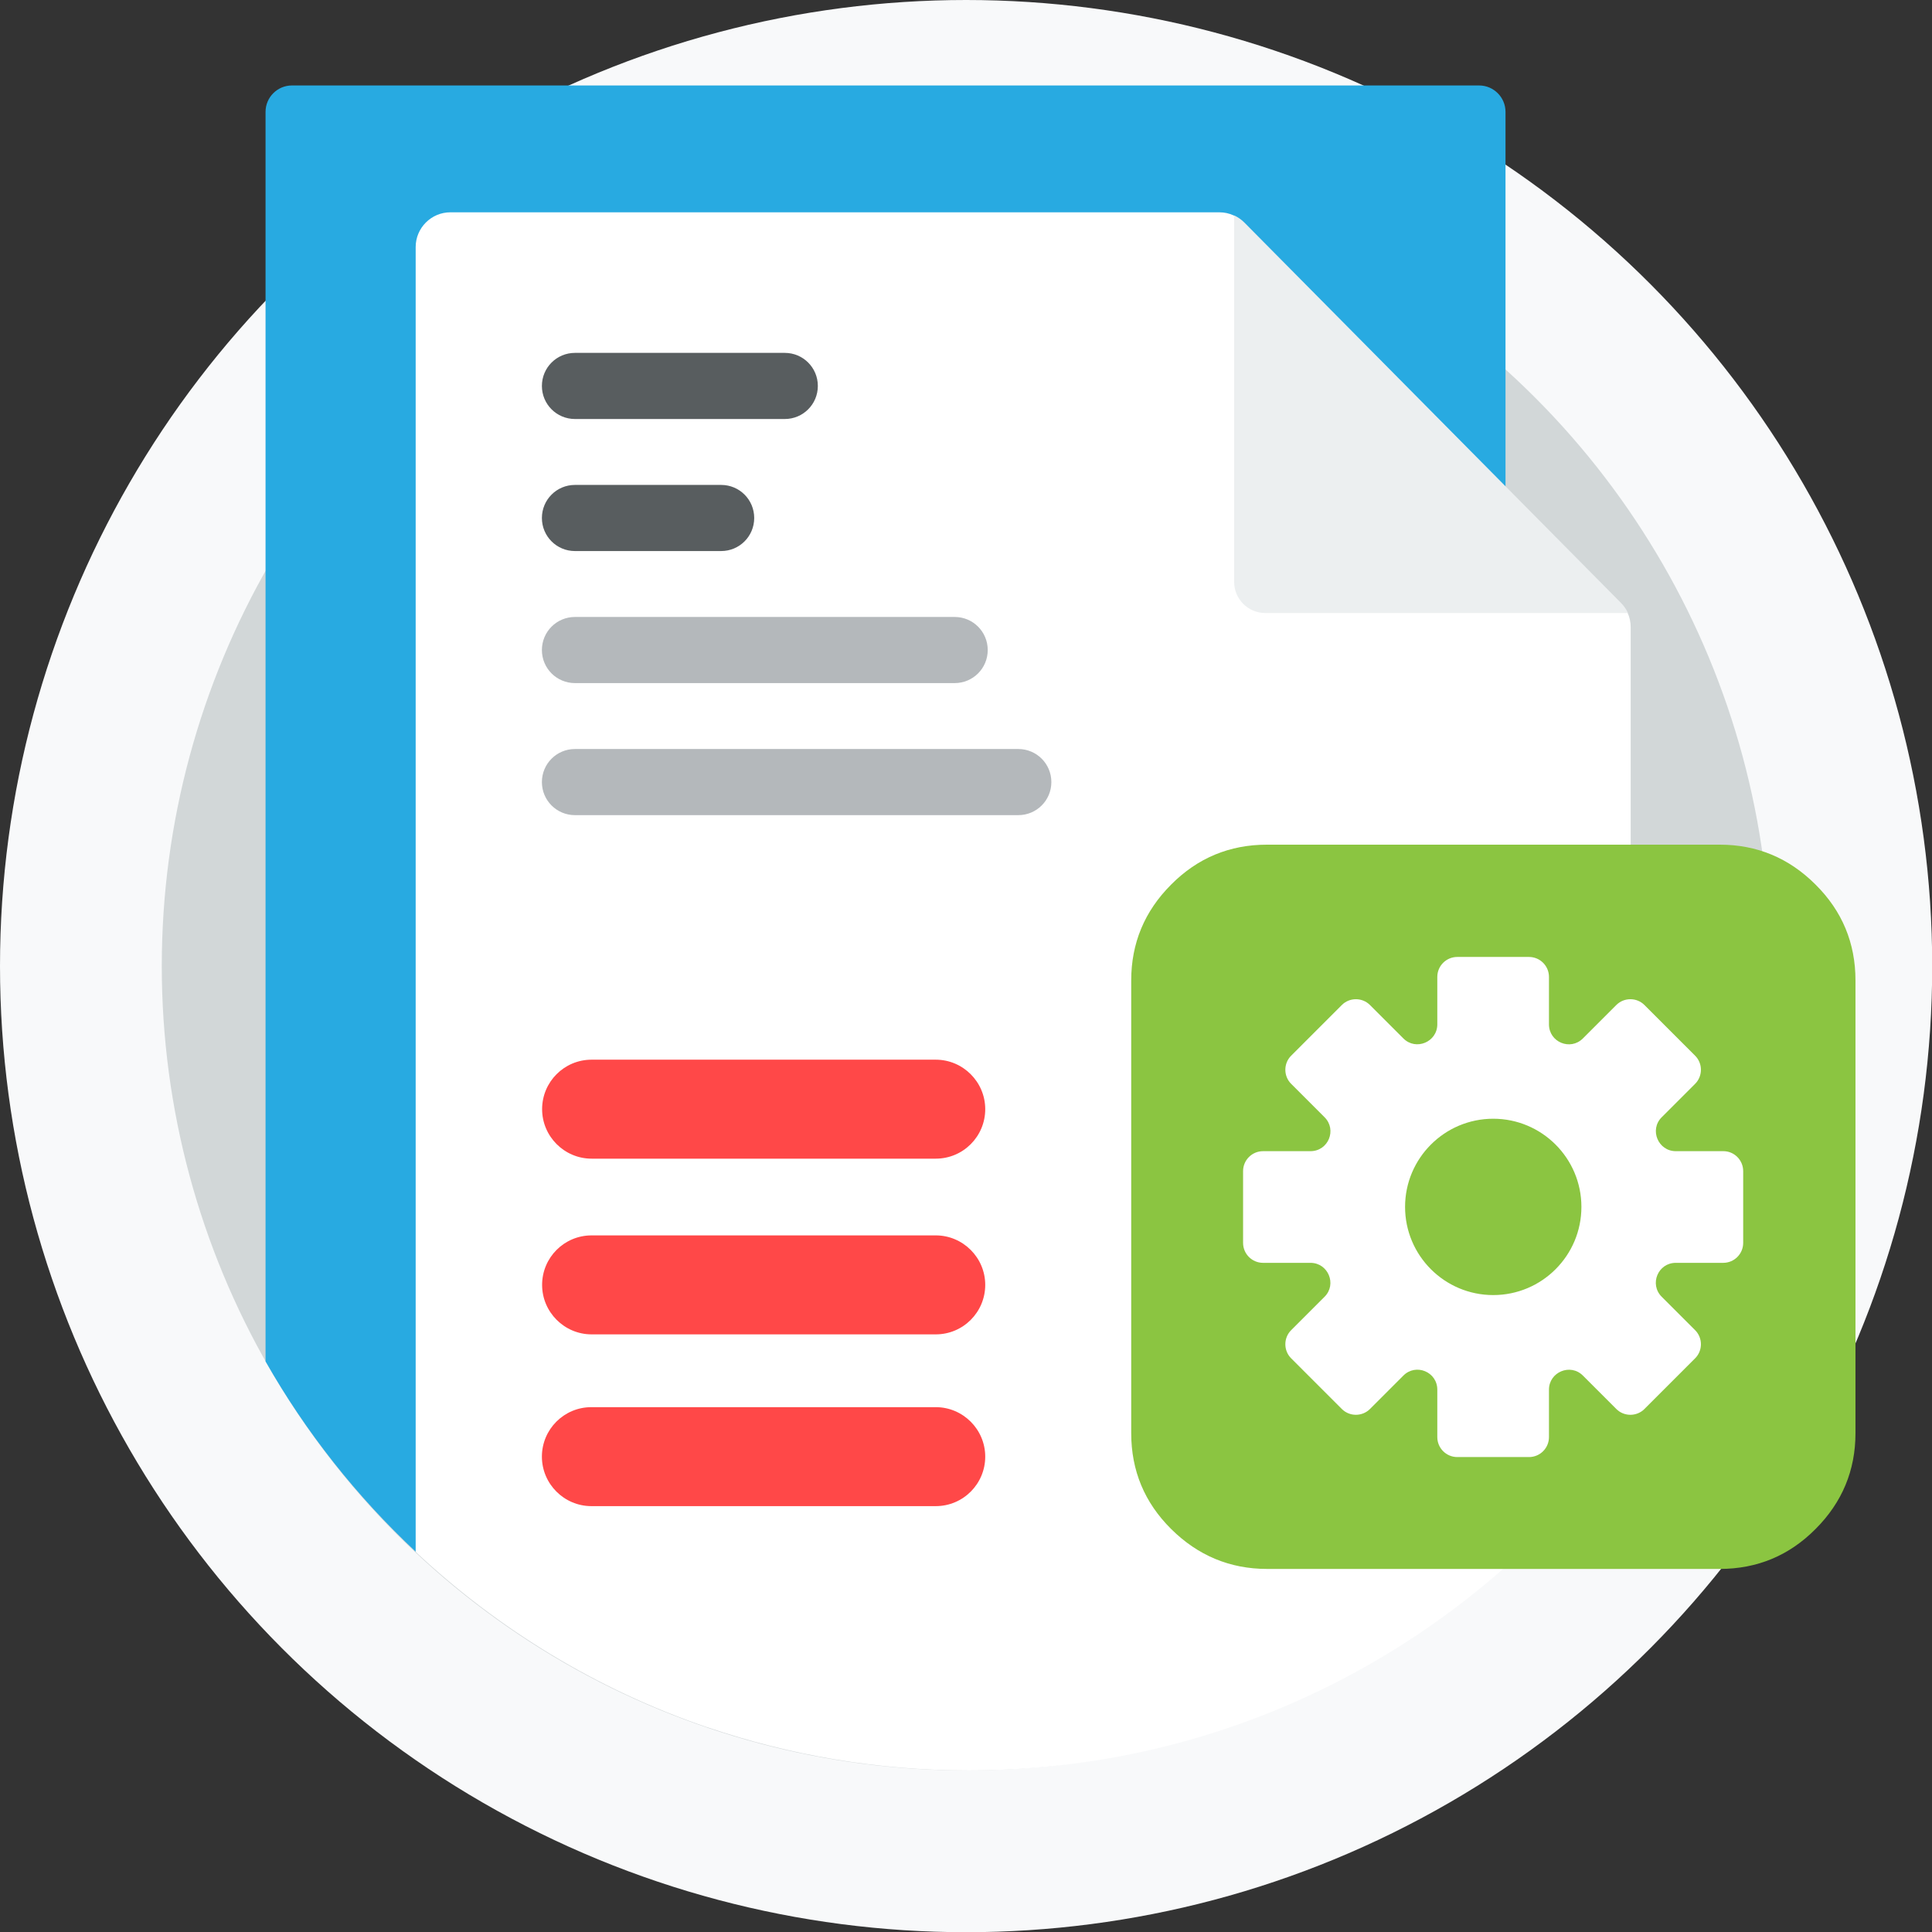 <?xml version="1.0" encoding="UTF-8"?><svg id="Layer_2" xmlns="http://www.w3.org/2000/svg" viewBox="0 0 92.91 92.91"><rect x="0" y="0" width="92.91" height="92.91" fill="#333333" stroke="none"/><defs><style>.cls-1{fill:#eceff0;}.cls-2{fill:#b4b8bb;}.cls-3{fill:#ff4848;}.cls-4{fill:#28aae1;}.cls-5{fill:#fff;}.cls-6{fill:#585d5f;}.cls-7{fill:#8bc541;}.cls-8{fill:#f8f9fa;}.cls-9{fill:#d2d7d8;}</style></defs><g id="Layer_1-2"><circle class="cls-8" cx="46.46" cy="46.46" r="46.46"/><circle class="cls-9" cx="46.46" cy="46.46" r="38.68"/><path class="cls-4" d="M22.32,44.27c0-.7.57-1.27,1.27-1.27h48.81V5.38c0-.7-.57-1.27-1.27-1.27H14.04c-.7,0-1.27.57-1.27,1.27v60.09c1.94,3.41,4.38,6.49,7.22,9.15.75.7,2.34-1.3,2.34-1.3v-29.05h0Z"/><path class="cls-5" d="M78.26,29.47c-.08-.18-2.33-.62-2.47-.76l-15.4-15.77c-.14-.14-.88-2.5-1.06-2.58-.22-.1-.45-.15-.69-.15H21.66c-.92,0-1.67.75-1.67,1.67v62.75c3.97,3.72,8.72,6.62,13.98,8.42.01,0,.02,0,.03.01.01,0,.03,0,.04.01,0,0,.02,0,.03.01h0c3.93,1.33,8.14,2.06,12.52,2.06,13.15,0,24.78-6.53,31.83-16.52V30.16c0-.24-.05-.48-.15-.69Z"/><path class="cls-1" d="M60.85,29.48h17.44c-.08-.18-.2-.35-.34-.49l-18.11-18.29c-.14-.14-.31-.26-.49-.34v17.62c0,.83.67,1.5,1.5,1.5h0Z"/><path class="cls-6" d="M37.74,16.97h-10.09c-.88,0-1.59.71-1.59,1.59s.71,1.59,1.59,1.59h10.09c.88,0,1.59-.71,1.59-1.59s-.71-1.59-1.59-1.59ZM34.68,23.32h-7.03c-.88,0-1.59.71-1.59,1.59s.71,1.59,1.59,1.59h7.03c.88,0,1.59-.71,1.59-1.59s-.71-1.59-1.59-1.59Z"/><path class="cls-2" d="M27.65,32.85h18.26c.88,0,1.59-.71,1.59-1.59s-.71-1.59-1.59-1.59h-18.26c-.88,0-1.59.71-1.59,1.59s.71,1.59,1.59,1.59ZM48.97,36.02h-21.32c-.88,0-1.59.71-1.59,1.59s.71,1.59,1.59,1.59h21.32c.88,0,1.59-.71,1.59-1.59s-.71-1.59-1.59-1.59Z"/><path class="cls-3" d="M45,67.67h-15.13s-.03,0-.04,0c-.01,0-.03,0-.04,0h-1.35c-1.32,0-2.38,1.07-2.38,2.38s1.07,2.38,2.38,2.38h1.35s.03,0,.04,0c.01,0,.03,0,.04,0h15.13c1.32,0,2.38-1.07,2.38-2.38s-1.07-2.38-2.38-2.38ZM45,59.41h-16.55c-1.32,0-2.38,1.07-2.38,2.38s1.07,2.38,2.38,2.38h16.55c1.32,0,2.38-1.07,2.38-2.38s-1.07-2.38-2.38-2.38ZM28.45,55.72h16.55c1.32,0,2.38-1.07,2.38-2.38s-1.07-2.38-2.38-2.38h-16.55c-1.32,0-2.38,1.07-2.38,2.38s1.07,2.38,2.38,2.38Z"/><path class="cls-7" d="M87.31,42.54c-1.28-1.28-2.82-1.92-4.61-1.92h-21.77c-1.8,0-3.34.64-4.61,1.92-1.28,1.28-1.92,2.82-1.92,4.61v21.77c0,1.8.64,3.34,1.92,4.61s2.82,1.92,4.61,1.92h21.77c1.8,0,3.34-.64,4.61-1.92,1.28-1.28,1.92-2.82,1.92-4.61v-21.77c0-1.8-.64-3.34-1.92-4.61Z"/><path class="cls-5" d="M82.87,55.36h-2.28c-.85,0-1.28-1.03-.68-1.63l1.61-1.61c.37-.37.37-.98,0-1.35l-2.44-2.44c-.37-.37-.98-.37-1.35,0l-1.61,1.61c-.6.6-1.63.18-1.63-.68v-2.28c0-.53-.43-.96-.96-.96h-3.45c-.53,0-.96.43-.96.96v2.28c0,.85-1.03,1.28-1.63.68l-1.61-1.61c-.37-.37-.98-.37-1.35,0l-2.44,2.44c-.37.37-.37.98,0,1.35l1.61,1.61c.6.6.18,1.63-.68,1.63h-2.28c-.53,0-.96.43-.96.96v3.45c0,.53.43.96.96.96h2.28c.85,0,1.28,1.03.68,1.63l-1.61,1.61c-.37.37-.37.98,0,1.35l2.44,2.44c.37.37.98.37,1.35,0l1.61-1.61c.6-.6,1.63-.18,1.63.68v2.28c0,.53.43.96.96.96h3.45c.53,0,.96-.43.96-.96v-2.28c0-.85,1.03-1.28,1.63-.68l1.61,1.61c.37.37.98.37,1.35,0l2.44-2.44c.37-.37.37-.98,0-1.35l-1.61-1.61c-.6-.6-.18-1.63.68-1.63h2.28c.53,0,.96-.43.96-.96v-3.45c0-.53-.43-.96-.95-.96ZM71.81,62.28c-2.34,0-4.24-1.9-4.24-4.24s1.9-4.24,4.24-4.24,4.24,1.9,4.24,4.24-1.9,4.24-4.24,4.24Z"/></g></svg>